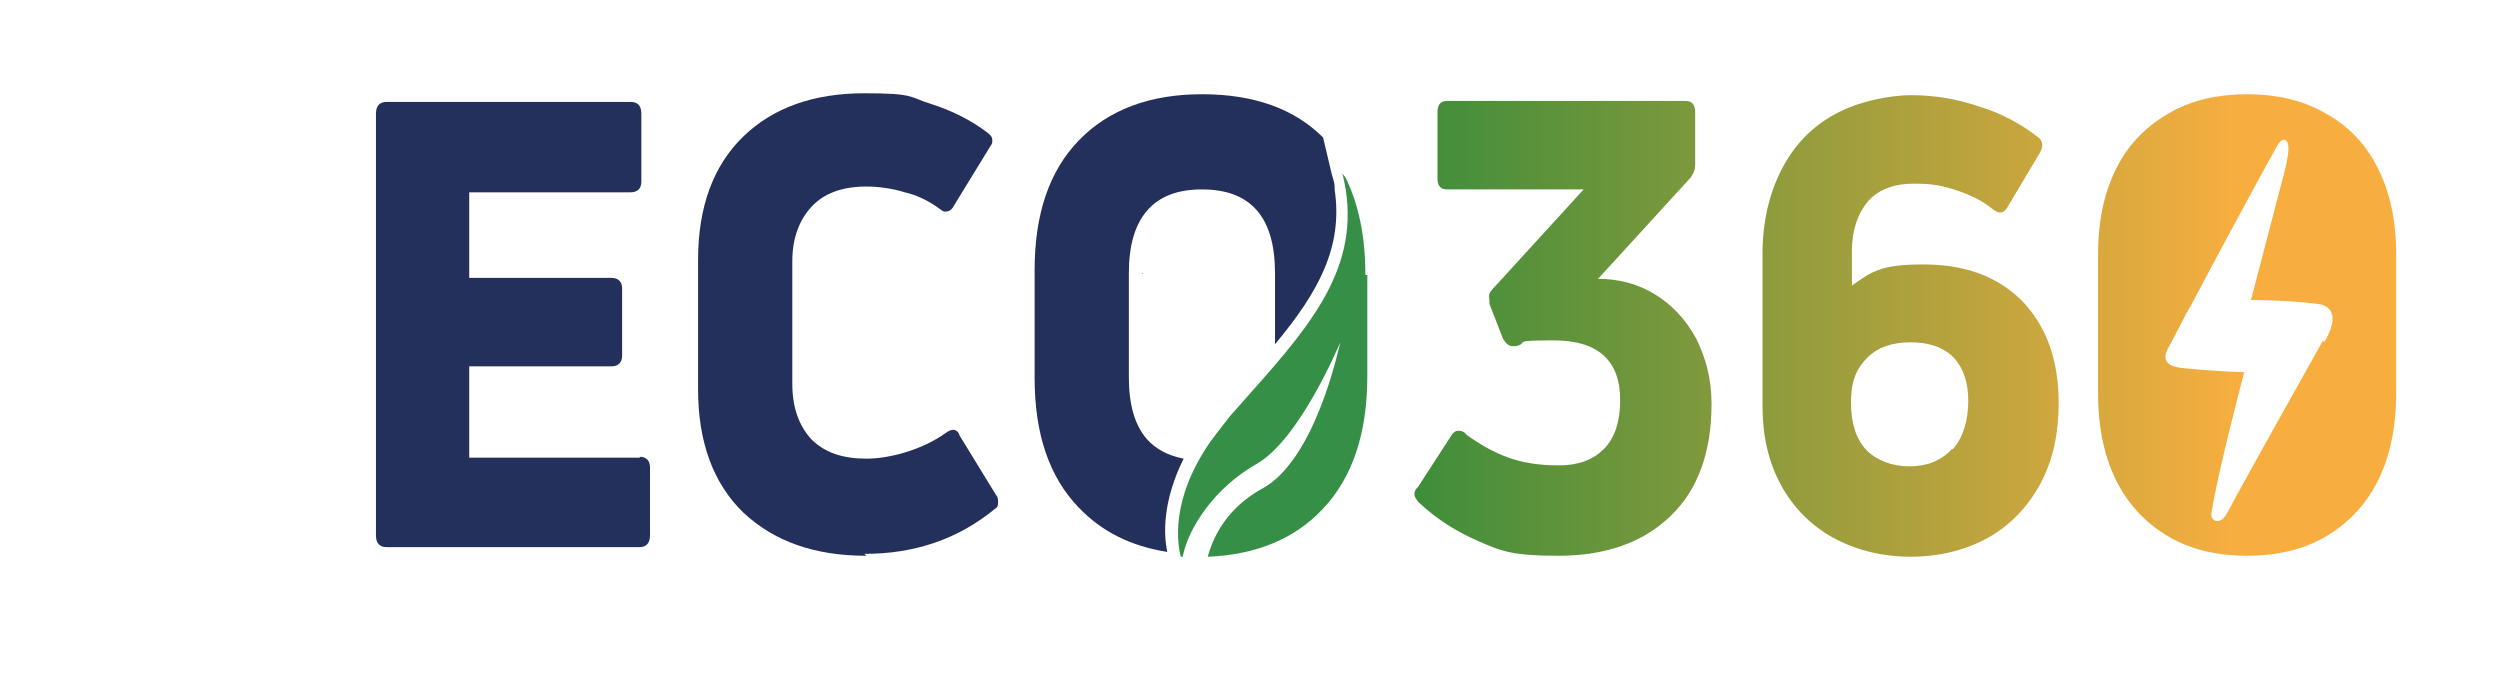 <?xml version="1.0" encoding="UTF-8"?>
<svg id="Livello_1" xmlns="http://www.w3.org/2000/svg" xmlns:xlink="http://www.w3.org/1999/xlink" version="1.1" viewBox="0 0 260 72">
  <!-- Generator: Adobe Illustrator 29.2.1, SVG Export Plug-In . SVG Version: 2.1.0 Build 116)  -->
  <defs>
    <style>
      .st0 {
        fill: #23305b;
      }

      .st1 {
        fill: #358f47;
      }

      .st2 {
        fill: url(#Sfumatura_senza_nome_2);
      }

      .st3 {
        fill: #005eaa;
      }
    </style>
    <linearGradient id="Sfumatura_senza_nome_2" data-name="Sfumatura senza nome 2" x1="243.1" y1="33.8" x2="141.1" y2="33.8" gradientUnits="userSpaceOnUse">
      <stop offset=".1" stop-color="#f8ae3f"/>
      <stop offset="1" stop-color="#318b3a"/>
    </linearGradient>
  </defs>
  <path class="st3" d="M118.8,28.4h0s0,0,0,0h0Z"/>
  <polygon class="st3" points="118.9 28.4 118.8 28.5 118.8 28.4 118.9 28.4"/>
  <path class="st3" d="M118.9,28.3h0s0,0,0,0h0Z"/>
  <polygon class="st3" points="118.9 28.3 118.9 28.3 118.9 28.3 118.9 28.3"/>
  <path class="st0" d="M138.8,19.6h0v-.2c0-.4-.2-.9-.3-1.3l-.9-3.8c-3-3-7.2-4.5-12.6-4.5s-9.7,1.6-12.8,4.8-4.6,7.7-4.6,13.5v11.2c0,5.8,1.5,10.3,4.6,13.5,2.4,2.5,5.4,4,9.2,4.6-.4-1.8-.5-5.3,1.7-9.7-1.6-.3-2.9-1-3.8-2-1.3-1.5-1.9-3.6-1.9-6.5v-10.8c0-2.8.6-5,1.9-6.5,1.3-1.5,3.2-2.2,5.7-2.2,5.1,0,7.6,2.9,7.6,8.7v7.4c4.5-5.4,7.1-10.1,6.2-16.1Z"/>
  <path class="st0" d="M66.5,47.5c.7,0,1.1.4,1.1,1.1v7.1c0,.8-.4,1.2-1.1,1.2h-26.3c-.7,0-1.1-.4-1.1-1.2V11.8c0-.8.4-1.2,1.1-1.2h25.4c.7,0,1.1.4,1.1,1.2v7.1c0,.7-.4,1.1-1.1,1.1h-16.8v8.9h14.8c.7,0,1.1.4,1.1,1.1v7c0,.7-.4,1.1-1.1,1.1h-14.8v9.5h17.8Z"/>
  <path class="st0" d="M90.1,57.8c-5.4,0-9.6-1.5-12.8-4.5-3.1-3-4.7-7.3-4.7-12.8v-13.5c0-5.5,1.6-9.8,4.7-12.8,3.1-3,7.3-4.5,12.6-4.5s4.6.4,6.9,1.1c2.2.7,4.2,1.7,5.9,3,.4.3.5.5.5.8s0,.3-.2.6l-3.8,6.2c-.2.4-.5.6-.8.6s-.3,0-.7-.3c-1.1-.8-2.3-1.4-3.6-1.7-1.3-.4-2.7-.6-4-.6-2.5,0-4.4.7-5.7,2.1-1.3,1.4-2,3.3-2,5.7v12.7c0,2.5.7,4.4,2,5.8,1.4,1.4,3.3,2,5.7,2s5.8-.9,8.3-2.7c.3-.2.5-.3.7-.3.3,0,.6.2.7.6l3.8,6.2c.2.2.2.5.2.8s-.1.5-.3.6c-3.9,3.2-8.4,4.7-13.6,4.7Z"/>
  <path class="st1" d="M142.2,28.6v10.5c0,5.9-1.5,10.5-4.6,13.8-2.9,3.1-6.9,4.8-12,5,.3-1,1.3-4.7,5.7-7.1,5.5-3,7.9-14.5,8.1-15.2-.3.6-4.3,10.2-8.8,12.7-4.2,2.4-7,6.5-7.6,9.6,0,0-.1,0-.2,0-.3-1.2-1.2-5.8,3.1-12,.6-.8,1.3-1.7,2-2.6.8-.9,1.6-1.8,2.3-2.6,6.6-7.4,11.7-13.6,9.4-22.7,0,0,.1.2.3.4t0,0c1.4,2.8,2.1,6.2,2.1,10.2Z"/>
  <path class="st2" d="M247.2,17.3c-1.3-2.5-3.1-4.3-5.5-5.6-2.3-1.3-5-1.9-8-1.9s-5.7.6-8,1.9c-2.3,1.3-4.2,3.1-5.5,5.6-1.3,2.5-2,5.5-2,9.1v14.5c0,3.7.7,6.8,2,9.3,1.3,2.5,3.2,4.4,5.5,5.7,2.3,1.3,5,1.9,8,1.9s5.7-.6,8-1.9c2.3-1.3,4.2-3.2,5.5-5.7,1.3-2.5,2-5.6,2-9.3v-14.5c0-3.6-.7-6.6-2-9.1ZM241.6,35.4s-8.6,15.3-10,18c-.7,1.3-1.8.8-1.6-.1.6-4,3.4-14.6,3.4-14.6,0,0-2,0-6.2-.4-2.5-.2-2.2-1.3-1.5-2.5s1.4-2.8,2.2-4.1c2.2-4.2,6.9-12.9,8.9-16.5.6-1.1,1.2-.7,1.2.2,0,.9-.4,2.4-.4,2.4l-3.5,13.4s3.8,0,6.9.4.7,4,.7,4ZM173.7,53.7c-2.8,2.7-6.7,4.1-11.6,4.1s-6-.5-8.3-1.5c-2.3-1-4.4-2.3-6.3-4.1-.2-.3-.4-.5-.4-.8s.1-.5.4-.8l3.5-5.4c.2-.3.4-.4.7-.4s.6.1.8.4c1.5,1.1,3,1.9,4.4,2.4,1.4.5,3.1.8,5.2.8s3.6-.6,4.7-1.7c1.1-1.1,1.7-2.8,1.7-5.1,0-4.1-2.3-6.2-6.9-6.2s-2.5.2-3.9.6c0,0-.2,0-.4,0-.4,0-.7-.3-1-.8l-1.4-3.6v-.5c-.1-.4,0-.7.3-1l9.5-10.4h-14.2c-.7,0-1-.4-1-1.1v-6.9c0-.8.3-1.2,1-1.2h24.8c.7,0,1,.4,1,1.2v5.4c0,.6-.2,1-.5,1.4l-9.6,10.5h0c2.1,0,4.1.5,5.9,1.6,1.8,1.1,3.2,2.6,4.3,4.6,1,2,1.6,4.2,1.6,6.8,0,5-1.4,8.9-4.2,11.6ZM210.3,31.3c-2.6-2.6-6-3.8-10.3-3.8s-5.3.7-7.4,2.2v-3.6c0-2.2.6-3.9,1.7-5.2,1.1-1.2,2.7-1.8,4.7-1.8s3,.2,4.5.7,2.7,1.1,3.8,2c.3.2.5.3.7.3.3,0,.6-.2.8-.6l3.4-5.7c.1-.2.2-.5.2-.7s-.1-.6-.4-.8c-1.8-1.4-3.8-2.5-6.1-3.2-2.3-.8-4.7-1.2-7.1-1.2s-5.7.7-8,2c-2.4,1.3-4.2,3.2-5.5,5.7-1.3,2.5-2,5.5-2,8.8v15.8c0,3.1.6,5.8,1.9,8.2,1.3,2.4,3.1,4.2,5.4,5.5,2.4,1.3,5.1,2,8.1,2s5.8-.7,8.1-2c2.3-1.3,4.1-3.2,5.4-5.6,1.3-2.4,1.9-5.2,1.9-8.4,0-4.5-1.3-8-3.8-10.6ZM203,46.7c-1.1,1.2-2.6,1.8-4.4,1.8s-3.4-.6-4.5-1.7c-1.1-1.2-1.6-2.8-1.6-5s.6-3.5,1.7-4.6c1.1-1.1,2.6-1.6,4.5-1.6s3.4.5,4.5,1.6c1,1.1,1.5,2.6,1.5,4.5s-.5,3.8-1.6,5Z"/>
</svg>